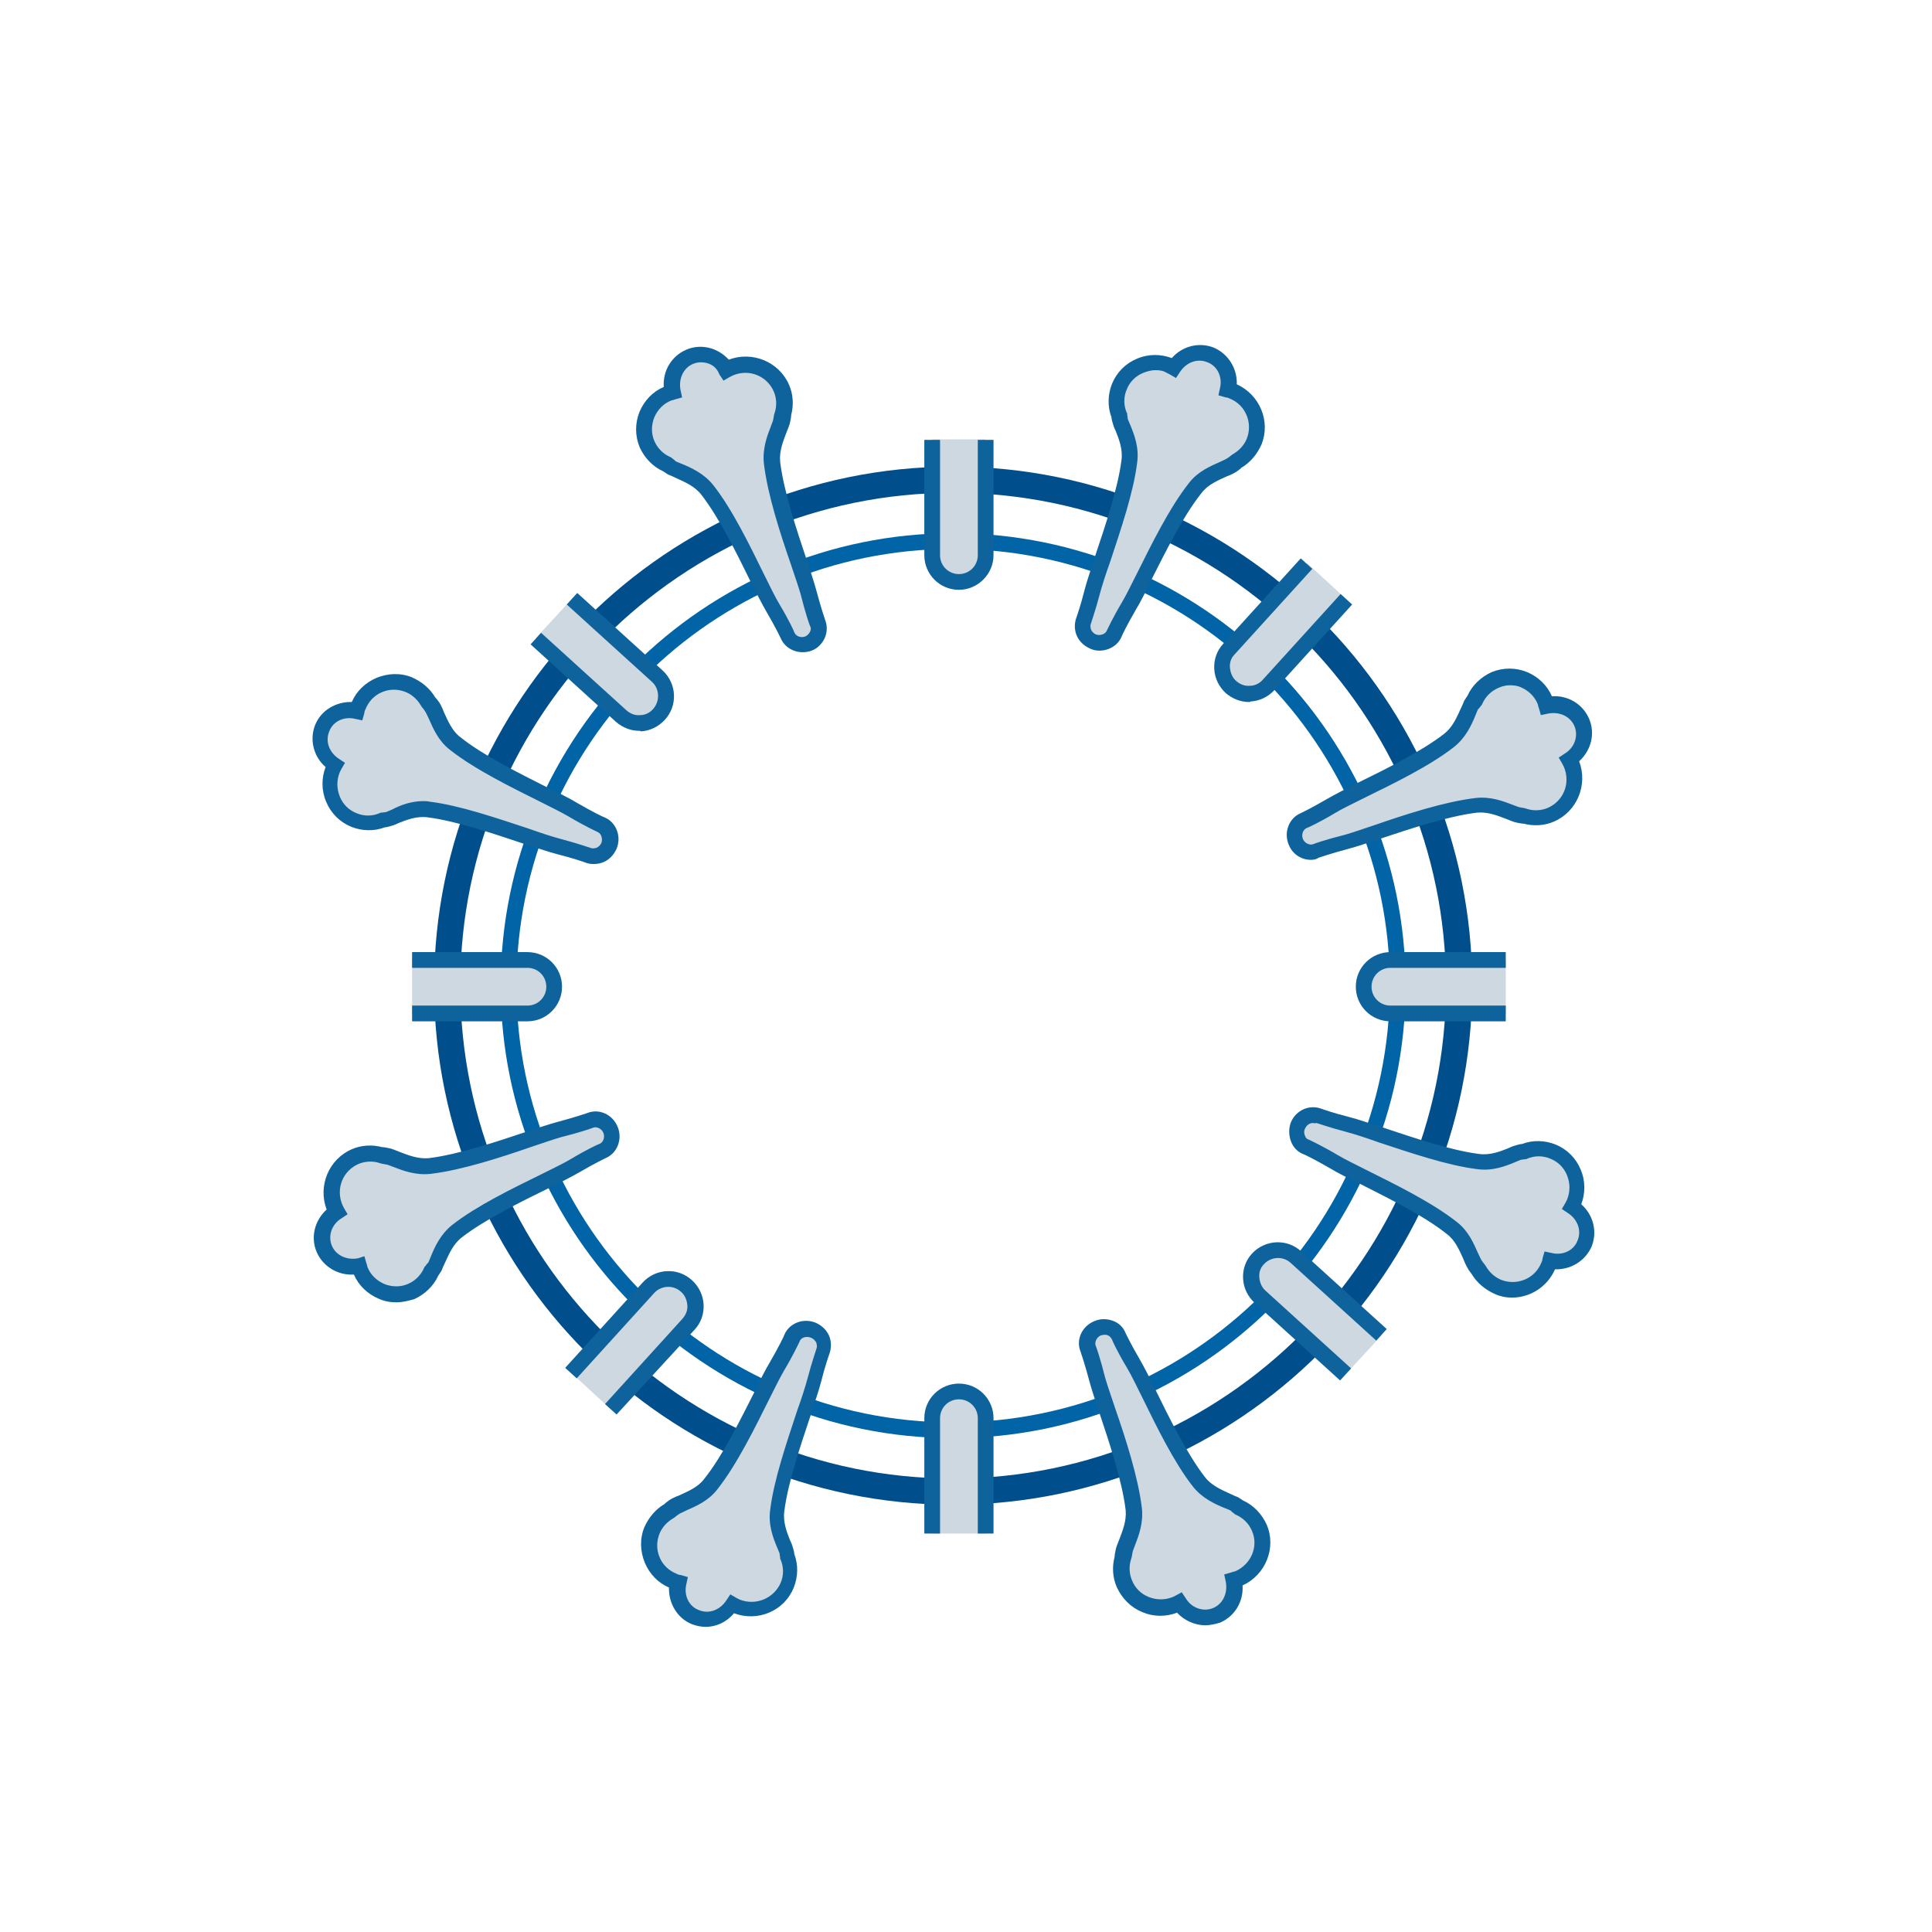 <?xml version="1.0" encoding="utf-8"?>
<!-- Generator: Adobe Illustrator 26.3.1, SVG Export Plug-In . SVG Version: 6.00 Build 0)  -->
<svg version="1.1" id="Calque_1" xmlns="http://www.w3.org/2000/svg" xmlns:xlink="http://www.w3.org/1999/xlink" x="0px" y="0px"
	 viewBox="0 0 368.5 368.5" style="enable-background:new 0 0 368.5 368.5;" xml:space="preserve">
<style type="text/css">
	.st0{fill:#004F8C;}
	.st1{fill:#0064A6;}
	.st2{fill:#CED8E1;}
	.st3{fill:#0F639C;}
</style>
<g>
	<path class="st0" d="M181.8,287c-54.6,0-99-44.4-99-99s44.4-99,99-99s99,44.4,99,99S236.4,287,181.8,287z M181.8,94
		c-51.8,0-94,42.2-94,94s42.2,94,94,94c51.8,0,94-42.2,94-94S233.6,94,181.8,94z"/>
	<path class="st1" d="M181.8,104.7c46,0,83.3,37.3,83.3,83.3s-37.3,83.3-83.3,83.3S98.5,234,98.5,188S135.8,104.7,181.8,104.7
		 M181.8,101.7c-47.6,0-86.3,38.7-86.3,86.3s38.7,86.3,86.3,86.3s86.3-38.7,86.3-86.3S229.4,101.7,181.8,101.7L181.8,101.7z"/>
	<g>
		<g>
			<g>
				<path class="st2" d="M149.2,73.9c-1.6-3.8-5.9-5.5-9.7-3.9c-0.3,0.1-0.5,0.2-0.8,0.4c-1.5-2.4-4.5-3.5-7-2.4
					c-2.6,1.1-3.9,3.9-3.2,6.7c-0.3,0.1-0.6,0.2-0.8,0.3c-3.8,1.6-5.6,5.9-4,9.7c0.8,1.8,2.2,3.2,3.9,3.9c0.2,0.2,0.5,0.4,0.9,0.6
					c1.3,0.8,4.6,1.5,6.7,4.3c5.1,6.6,10,18.2,12.5,22.5c1.7,3,2.8,5.2,2.8,5.2c0.6,1.5,2.4,2.2,4,1.5c1.6-0.7,2.4-2.4,1.8-3.9
					c0,0-0.8-2.3-1.7-5.9c-1.2-4.7-5.9-16.3-6.9-24.7c-0.4-3.4,1.5-6.4,1.8-8c0.1-0.5,0.2-0.9,0.2-1.2
					C149.9,77.3,149.9,75.6,149.2,73.9z"/>
				<path class="st3" d="M153.1,124.4c-1.8,0-3.5-1-4.2-2.7l0,0c0,0-1-2.1-2.7-5c-0.8-1.4-1.9-3.5-3.1-5.9c-2.5-5.1-5.9-12-9.3-16.4
					c-1.3-1.7-3.3-2.5-4.8-3.2c-0.6-0.3-1.1-0.5-1.6-0.7c-0.3-0.2-0.6-0.4-0.9-0.6c-2-0.9-3.6-2.6-4.5-4.6c-0.9-2.2-0.9-4.6,0-6.8
					c0.9-2.1,2.5-3.8,4.6-4.7c-0.2-3.1,1.5-5.9,4.3-7.1s6-0.4,8.1,1.9c4.5-1.7,9.6,0.4,11.5,4.8l0,0c0.8,1.8,0.9,3.9,0.4,5.8
					c0,0.4-0.1,0.8-0.2,1.3c-0.1,0.6-0.4,1.2-0.7,2c-0.6,1.6-1.4,3.5-1.2,5.6c0.7,5.7,3.2,13.1,5,18.5c0.8,2.4,1.5,4.5,1.9,6
					c0.9,3.4,1.7,5.7,1.7,5.7c0.4,1,0.4,2.3-0.1,3.4c-0.5,1.1-1.4,2-2.5,2.4C154.3,124.3,153.7,124.4,153.1,124.4z M133.7,69.1
					c-0.5,0-1,0.1-1.5,0.3c-1.9,0.8-2.8,2.9-2.4,5l0.3,1.4l-1.4,0.4c-0.2,0.1-0.4,0.1-0.7,0.2c-1.5,0.6-2.6,1.8-3.2,3.2
					c-0.6,1.5-0.6,3.1,0,4.5c0.6,1.4,1.7,2.5,3.1,3.1l0.2,0.1l0.2,0.2c0.2,0.1,0.4,0.3,0.6,0.5c0.2,0.1,0.7,0.3,1.2,0.5
					c1.7,0.7,4.2,1.8,6,4.1c3.6,4.6,6.9,11.4,9.6,16.9c1.2,2.4,2.2,4.5,3,5.8c1.8,3,2.8,5.2,2.8,5.3c0.3,0.8,1.3,1.1,2.1,0.8
					c0.4-0.2,0.7-0.5,0.9-0.9c0.2-0.4,0.2-0.8,0-1.1c-0.1-0.2-0.9-2.5-1.8-6.1c-0.4-1.4-1.1-3.4-1.9-5.8c-1.9-5.5-4.4-13.1-5.1-19.1
					c-0.3-2.8,0.6-5.2,1.3-7c0.2-0.6,0.5-1.2,0.5-1.5c0.1-0.4,0.1-0.7,0.2-1l0.1-0.3c0.4-1.3,0.3-2.7-0.2-3.9
					c-1.3-3-4.7-4.4-7.8-3.1c-0.2,0.1-0.4,0.2-0.6,0.3l-1.2,0.7l-0.8-1.2C136.6,69.8,135.2,69.1,133.7,69.1z"/>
			</g>
			<g>
				<path class="st2" d="M214.4,302.1c1.6,3.8,5.9,5.5,9.7,3.9c0.3-0.1,0.5-0.2,0.8-0.4c1.5,2.4,4.5,3.5,7,2.4
					c2.6-1.1,3.9-3.9,3.2-6.7c0.3-0.1,0.6-0.2,0.8-0.3c3.8-1.6,5.6-5.9,4-9.7c-0.8-1.8-2.2-3.2-3.9-3.9c-0.2-0.2-0.5-0.4-0.9-0.6
					c-1.3-0.8-4.6-1.5-6.7-4.3c-5.1-6.6-10-18.2-12.5-22.5c-1.7-3-2.8-5.2-2.8-5.2c-0.6-1.5-2.4-2.2-4-1.5c-1.6,0.7-2.4,2.4-1.8,3.9
					c0,0,0.8,2.3,1.7,5.9c1.2,4.7,5.9,16.3,6.9,24.7c0.4,3.4-1.5,6.4-1.8,8c-0.1,0.5-0.2,0.9-0.2,1.2
					C213.6,298.7,213.7,300.5,214.4,302.1z"/>
				<path class="st3" d="M229.9,310c-2,0-4-0.9-5.4-2.4c-2.1,0.8-4.5,0.8-6.6-0.1c-2.2-0.9-3.9-2.6-4.9-4.8
					c-0.8-1.8-0.9-3.9-0.4-5.8c0-0.4,0.1-0.8,0.2-1.3c0.1-0.6,0.4-1.2,0.7-2c0.6-1.6,1.4-3.5,1.2-5.6c-0.7-5.7-3.2-13.1-5-18.5
					c-0.8-2.4-1.5-4.5-1.9-6c-0.9-3.4-1.7-5.7-1.7-5.7c-0.9-2.2,0.2-4.8,2.6-5.8c1.1-0.5,2.4-0.5,3.5-0.1c1.2,0.4,2.1,1.3,2.5,2.4
					l0,0c0,0,1,2.1,2.7,5c0.8,1.4,1.9,3.5,3.1,6c2.5,5.1,5.9,12,9.3,16.4c1.3,1.7,3.3,2.5,4.8,3.2c0.6,0.3,1.1,0.5,1.6,0.7
					c0.3,0.2,0.6,0.4,0.9,0.6c2,0.9,3.6,2.6,4.5,4.6c1.9,4.4-0.2,9.6-4.6,11.6c0.2,3.1-1.5,5.9-4.3,7.1
					C231.7,309.8,230.7,310,229.9,310z M225.4,303.7l0.8,1.2c1.1,1.8,3.3,2.6,5.2,1.8c1.9-0.8,2.8-2.9,2.4-5l-0.3-1.4l1.4-0.4
					c0.2-0.1,0.4-0.1,0.7-0.2c3-1.3,4.5-4.7,3.2-7.7c-0.6-1.4-1.7-2.5-3.1-3.1l-0.2-0.1l-0.2-0.2c-0.2-0.1-0.4-0.3-0.6-0.5
					c-0.2-0.1-0.7-0.3-1.2-0.5c-1.7-0.7-4.2-1.8-6-4.1c-3.6-4.6-6.9-11.4-9.6-16.9c-1.2-2.4-2.2-4.5-3-5.8c-1.8-3-2.8-5.2-2.8-5.3
					c-0.2-0.4-0.5-0.7-0.8-0.8c-0.4-0.2-0.9-0.1-1.3,0c-0.8,0.3-1.3,1.3-1,2c0.1,0.2,0.9,2.5,1.8,6.1c0.4,1.4,1.1,3.4,1.9,5.8
					c1.9,5.5,4.4,13.1,5.1,19.1c0.3,2.8-0.6,5.2-1.3,7c-0.2,0.6-0.5,1.2-0.5,1.5c-0.1,0.4-0.1,0.7-0.2,1l-0.1,0.3
					c-0.4,1.3-0.3,2.7,0.2,3.9v0c0.6,1.5,1.7,2.6,3.2,3.2c1.5,0.6,3.1,0.6,4.6,0c0.2-0.1,0.4-0.2,0.6-0.3L225.4,303.7z"/>
			</g>
		</g>
		<g>
			<g>
				<path class="st2" d="M67.7,220.6c-3.8,1.6-5.5,5.9-3.9,9.7c0.1,0.3,0.2,0.5,0.4,0.8c-2.4,1.5-3.5,4.5-2.4,7
					c1.1,2.6,3.9,3.9,6.7,3.2c0.1,0.3,0.2,0.6,0.3,0.8c1.6,3.8,5.9,5.6,9.7,4c1.8-0.8,3.2-2.2,3.9-3.9c0.2-0.2,0.4-0.5,0.6-0.9
					c0.8-1.3,1.5-4.6,4.3-6.7c6.6-5.1,18.2-10,22.5-12.5c3-1.7,5.2-2.8,5.2-2.8c1.5-0.6,2.2-2.4,1.5-4c-0.7-1.6-2.4-2.4-3.9-1.8
					c0,0-2.3,0.8-5.9,1.7c-4.7,1.2-16.3,5.9-24.7,6.9c-3.4,0.4-6.4-1.5-8-1.8c-0.5-0.1-0.9-0.2-1.2-0.2
					C71.1,219.9,69.3,219.9,67.7,220.6z"/>
				<path class="st3" d="M75.6,248.4c-1.2,0-2.3-0.2-3.4-0.7c-2.1-0.9-3.8-2.5-4.7-4.6c-3,0.2-5.9-1.5-7.1-4.3
					c-1.2-2.8-0.4-6,1.9-8.1c-1.7-4.5,0.4-9.6,4.8-11.5l0,0c1.8-0.8,3.9-0.9,5.8-0.4c0.4,0,0.8,0.1,1.3,0.2c0.6,0.1,1.2,0.4,2,0.7
					c1.6,0.6,3.5,1.4,5.6,1.2c5.7-0.7,13.1-3.2,18.5-5c2.4-0.8,4.5-1.5,6-1.9c3.4-0.9,5.7-1.7,5.7-1.7c2.2-0.9,4.8,0.2,5.8,2.6
					c1,2.4-0.1,5.1-2.3,6l0,0c0,0-2.1,1-5,2.7c-1.4,0.8-3.5,1.9-6,3.1c-5.1,2.5-12,5.9-16.4,9.3c-1.7,1.3-2.5,3.3-3.2,4.8
					c-0.3,0.6-0.5,1.1-0.7,1.6c-0.2,0.3-0.4,0.6-0.6,0.9c-0.9,2-2.6,3.6-4.6,4.5C77.9,248.1,76.8,248.4,75.6,248.4z M69.5,239.6
					l0.4,1.4c0.1,0.2,0.1,0.4,0.2,0.7c0.6,1.5,1.8,2.6,3.2,3.2c1.5,0.6,3.1,0.6,4.5,0c1.4-0.6,2.5-1.7,3.1-3.1l0.1-0.2l0.2-0.2
					c0.1-0.2,0.3-0.4,0.5-0.6c0.1-0.2,0.3-0.7,0.5-1.2c0.7-1.7,1.8-4.2,4.1-6c4.6-3.6,11.4-6.9,16.9-9.6c2.4-1.2,4.5-2.2,5.8-3
					c3-1.8,5.2-2.8,5.3-2.8c0.8-0.3,1.1-1.3,0.8-2.1s-1.3-1.3-2-1c-0.2,0.1-2.5,0.9-6.1,1.8c-1.4,0.4-3.4,1.1-5.8,1.9
					c-5.5,1.9-13.1,4.4-19.1,5.1c-2.8,0.3-5.2-0.6-7-1.3c-0.6-0.2-1.2-0.5-1.5-0.5c-0.4-0.1-0.7-0.1-1-0.2l-0.3-0.1
					c-1.3-0.4-2.7-0.3-3.9,0.2l-0.6-1.4l0.6,1.4c-3,1.3-4.4,4.7-3.1,7.8c0.1,0.2,0.2,0.4,0.3,0.6l0.7,1.2l-1.2,0.8
					c-1.8,1.1-2.6,3.3-1.8,5.2c0.8,1.9,2.9,2.8,5,2.4L69.5,239.6z"/>
			</g>
			<g>
				<path class="st2" d="M295.9,155.4c3.8-1.6,5.5-5.9,3.9-9.7c-0.1-0.3-0.2-0.5-0.4-0.8c2.4-1.5,3.5-4.5,2.4-7
					c-1.1-2.6-3.9-3.9-6.7-3.2c-0.1-0.3-0.2-0.6-0.3-0.8c-1.6-3.8-5.9-5.6-9.7-4c-1.8,0.8-3.2,2.2-3.9,3.9c-0.2,0.2-0.4,0.5-0.6,0.9
					c-0.8,1.3-1.5,4.6-4.3,6.7c-6.6,5.1-18.2,10-22.5,12.5c-3,1.7-5.2,2.8-5.2,2.8c-1.5,0.6-2.2,2.4-1.5,4c0.7,1.6,2.4,2.4,3.9,1.8
					c0,0,2.3-0.8,5.9-1.7c4.7-1.2,16.3-5.9,24.7-6.9c3.4-0.4,6.4,1.5,8,1.8c0.5,0.1,0.9,0.2,1.2,0.2
					C292.5,156.2,294.2,156.1,295.9,155.4z"/>
				<path class="st3" d="M250,164c-1.8,0-3.5-1.1-4.2-2.9c-1-2.4,0.1-5.1,2.3-6c0,0,0,0,0,0c0,0,2.1-1,5-2.7
					c1.4-0.8,3.5-1.9,5.9-3.1c5.1-2.5,12-5.9,16.4-9.3c1.7-1.3,2.5-3.3,3.2-4.8c0.3-0.6,0.5-1.1,0.7-1.6c0.2-0.3,0.4-0.6,0.6-0.9
					c0.9-2,2.6-3.6,4.6-4.5c2.2-0.9,4.6-0.9,6.8,0c2.1,0.9,3.8,2.5,4.7,4.6c3.1-0.2,5.9,1.5,7.1,4.3c1.2,2.8,0.4,6-1.9,8.1
					c1.7,4.5-0.4,9.6-4.8,11.5l0,0c-1.8,0.8-3.9,0.9-5.8,0.4c-0.4,0-0.8-0.1-1.3-0.2c-0.6-0.1-1.2-0.4-2-0.7
					c-1.6-0.6-3.5-1.4-5.6-1.2c-5.7,0.7-13.1,3.2-18.5,5c-2.4,0.8-4.5,1.5-6,1.9c-3.4,0.9-5.7,1.7-5.7,1.7
					C251.1,163.9,250.6,164,250,164z M288,130.7c-0.8,0-1.5,0.2-2.2,0.5c-1.4,0.6-2.5,1.7-3.1,3.1l-0.1,0.2l-0.2,0.2
					c-0.1,0.2-0.3,0.4-0.5,0.6c-0.1,0.2-0.3,0.7-0.5,1.2c-0.7,1.7-1.8,4.2-4.1,6c-4.6,3.6-11.4,6.9-16.9,9.6c-2.4,1.2-4.5,2.2-5.8,3
					c-3,1.8-5.2,2.8-5.3,2.8c-0.8,0.3-1.1,1.3-0.8,2.1c0.3,0.8,1.3,1.3,2,1c0.2-0.1,2.5-0.9,6.1-1.8c1.4-0.4,3.4-1.1,5.8-1.9
					c5.5-1.9,13.1-4.4,19.1-5.1c2.8-0.3,5.2,0.6,7,1.3c0.6,0.2,1.2,0.5,1.5,0.5c0.4,0.1,0.7,0.1,1,0.2l0.3,0.1
					c1.3,0.4,2.7,0.3,3.9-0.2l0.6,1.4l-0.6-1.4c3-1.3,4.4-4.7,3.1-7.8c-0.1-0.2-0.2-0.4-0.3-0.6l-0.7-1.2l1.2-0.8
					c1.8-1.1,2.6-3.3,1.8-5.2c-0.8-1.9-2.9-2.8-5-2.4l-1.4,0.3l-0.4-1.4c-0.1-0.2-0.1-0.4-0.2-0.7c-0.6-1.5-1.8-2.6-3.2-3.2
					C289.5,130.8,288.7,130.7,288,130.7z"/>
			</g>
		</g>
	</g>
	<g>
		<g>
			<g>
				<path class="st2" d="M239.3,84.2c1.5-3.8-0.3-8.1-4.1-9.7c-0.3-0.1-0.6-0.2-0.8-0.3c0.6-2.8-0.7-5.6-3.3-6.6
					c-2.6-1.1-5.5,0-7,2.4c-0.3-0.1-0.5-0.3-0.8-0.4c-3.8-1.6-8.2,0.2-9.7,4c-0.8,1.8-0.7,3.8,0,5.5c0,0.3,0.1,0.6,0.2,1
					c0.4,1.4,2.2,4.4,1.8,7.8c-1.1,8.3-5.8,20-7,24.8c-0.9,3.3-1.7,5.6-1.7,5.6c-0.6,1.5,0.2,3.3,1.8,3.9c1.6,0.7,3.4,0,4-1.5
					c0,0,1.1-2.2,2.9-5.4c2.5-4.2,7.3-15.8,12.6-22.4c2.1-2.7,5.6-3.5,7-4.4c0.4-0.2,0.7-0.5,1-0.7
					C237.4,87.1,238.6,85.9,239.3,84.2z"/>
				<path class="st3" d="M209.7,124.1c-0.6,0-1.2-0.1-1.8-0.4c-1.1-0.5-2-1.3-2.5-2.4c-0.5-1.1-0.5-2.4-0.1-3.5l0,0
					c0,0,0.8-2.2,1.6-5.4c0.4-1.6,1.2-3.8,2-6.4c1.8-5.4,4.3-12.7,5-18.2c0.3-2.1-0.5-4.1-1.1-5.6c-0.3-0.6-0.5-1.2-0.6-1.6
					c-0.1-0.4-0.2-0.7-0.2-1c-0.8-2.1-0.7-4.4,0.1-6.4c0.9-2.2,2.6-3.9,4.8-4.8c2.1-0.9,4.5-0.9,6.6-0.1c2-2.3,5.2-3.1,8-2
					c2.8,1.2,4.5,4,4.4,7c4.4,2,6.5,7.1,4.7,11.5v0c-0.8,1.8-2.1,3.4-3.8,4.4c-0.3,0.3-0.6,0.5-1,0.8c-0.5,0.3-1.1,0.6-1.9,0.9
					c-1.5,0.7-3.5,1.5-4.7,3.1c-3.6,4.5-7,11.5-9.6,16.6c-1.1,2.3-2.1,4.3-2.9,5.6c-1.8,3.1-2.8,5.2-2.8,5.3
					C213.2,123.1,211.5,124.1,209.7,124.1z M220.4,70.6c-0.8,0-1.5,0.2-2.3,0.5c-1.5,0.6-2.6,1.7-3.2,3.2c-0.6,1.4-0.6,3,0,4.4
					l0.1,0.2l0,0.2c0,0.2,0.1,0.5,0.1,0.8c0.1,0.3,0.3,0.7,0.5,1.2c0.7,1.7,1.7,4.2,1.3,7.1c-0.7,5.8-3.2,13-5.1,18.8
					c-0.9,2.5-1.6,4.7-2,6.2c-0.9,3.4-1.7,5.6-1.7,5.7c-0.2,0.4-0.1,0.8,0,1.2c0.2,0.4,0.5,0.7,0.9,0.9c0.8,0.3,1.8,0,2.1-0.7
					c0.1-0.2,1.1-2.4,3-5.6c0.7-1.2,1.7-3.2,2.8-5.4c2.6-5.2,6.1-12.4,9.9-17.2c1.7-2.2,4.1-3.2,5.9-4c0.6-0.3,1.1-0.5,1.4-0.7
					c0.3-0.2,0.6-0.4,0.8-0.6l0.3-0.2c1.2-0.7,2.1-1.7,2.6-2.9l0,0c1.2-3-0.2-6.5-3.3-7.7c-0.2-0.1-0.4-0.2-0.7-0.2l-1.4-0.4
					l0.3-1.4c0.5-2.1-0.5-4.2-2.4-4.9c-1.9-0.8-4,0-5.2,1.8l-0.8,1.2l-1.2-0.7c-0.2-0.1-0.4-0.2-0.6-0.3
					C221.9,70.7,221.1,70.6,220.4,70.6z"/>
			</g>
			<g>
				<path class="st2" d="M124.3,291.8c-1.5,3.8,0.3,8.1,4.1,9.7c0.3,0.1,0.6,0.2,0.8,0.3c-0.6,2.8,0.7,5.6,3.3,6.6
					c2.6,1.1,5.5,0,7-2.4c0.3,0.1,0.5,0.3,0.8,0.4c3.8,1.6,8.2-0.2,9.7-4c0.8-1.8,0.7-3.8,0-5.5c0-0.3-0.1-0.6-0.2-1
					c-0.4-1.4-2.2-4.4-1.8-7.8c1.1-8.3,5.8-20,7-24.8c0.9-3.3,1.7-5.6,1.7-5.6c0.6-1.5-0.2-3.3-1.8-3.9c-1.6-0.7-3.4,0-4,1.5
					c0,0-1.1,2.2-2.9,5.4c-2.5,4.2-7.3,15.8-12.6,22.4c-2.1,2.7-5.6,3.5-7,4.4c-0.4,0.2-0.7,0.5-1,0.7
					C126.2,288.9,125,290.2,124.3,291.8z"/>
				<path class="st3" d="M134.6,310.3c-0.9,0-1.8-0.2-2.6-0.5c-2.8-1.1-4.5-4-4.4-7c-2.1-0.9-3.7-2.6-4.6-4.7
					c-0.9-2.2-1-4.6-0.1-6.8l0,0c0.8-1.8,2.1-3.4,3.8-4.4c0.3-0.3,0.6-0.5,1-0.8c0.5-0.3,1.1-0.6,1.9-0.9c1.5-0.7,3.5-1.5,4.7-3.1
					c3.6-4.5,7-11.5,9.6-16.6c1.1-2.3,2.1-4.3,2.9-5.6c1.8-3.1,2.8-5.2,2.8-5.3c0.9-2.2,3.6-3.3,6-2.3c1.1,0.5,2,1.3,2.5,2.4
					c0.5,1.1,0.5,2.4,0.1,3.5c0,0,0,0,0,0c0,0-0.8,2.2-1.6,5.4c-0.4,1.6-1.2,3.8-2,6.4c-1.8,5.4-4.3,12.7-5,18.2
					c-0.3,2.1,0.5,4.1,1.1,5.6c0.3,0.6,0.5,1.2,0.6,1.6c0.1,0.4,0.2,0.7,0.2,1c0.8,2.1,0.7,4.4-0.1,6.4c-1.8,4.5-6.9,6.6-11.4,4.9
					C138.6,309.4,136.6,310.3,134.6,310.3z M153.9,255c-0.6,0-1.2,0.3-1.4,0.9c-0.1,0.2-1.1,2.4-3,5.6c-0.7,1.2-1.7,3.2-2.8,5.4
					c-2.6,5.2-6.1,12.4-9.9,17.2c-1.7,2.2-4.1,3.2-5.9,4c-0.6,0.3-1.1,0.5-1.4,0.7c-0.3,0.2-0.6,0.4-0.8,0.6l-0.3,0.2
					c-1.2,0.7-2.1,1.7-2.6,2.9l0,0c-0.6,1.5-0.6,3.1,0,4.5c0.6,1.5,1.8,2.6,3.3,3.2c0.2,0.1,0.4,0.2,0.7,0.2l1.4,0.4l-0.3,1.4
					c-0.5,2.1,0.5,4.2,2.4,4.9c1.9,0.8,4,0,5.2-1.8l0.8-1.2l1.2,0.7c0.2,0.1,0.4,0.2,0.6,0.3c3,1.2,6.5-0.2,7.8-3.2
					c0.6-1.4,0.6-3,0-4.4l-0.1-0.2l0-0.2c0-0.2-0.1-0.5-0.1-0.8c-0.1-0.3-0.3-0.7-0.5-1.2c-0.7-1.7-1.7-4.2-1.3-7.1
					c0.7-5.8,3.2-13,5.1-18.8c0.9-2.5,1.6-4.7,2-6.2c0.9-3.4,1.7-5.6,1.7-5.7c0.2-0.4,0.1-0.8,0-1.2c-0.2-0.4-0.5-0.7-0.9-0.9
					C154.3,255,154.1,255,153.9,255z"/>
			</g>
		</g>
		<g>
			<g>
				<path class="st2" d="M78,130.5c-3.8-1.5-8.1,0.3-9.7,4.1c-0.1,0.3-0.2,0.6-0.3,0.8c-2.8-0.6-5.6,0.7-6.6,3.3
					c-1.1,2.6,0,5.5,2.4,7c-0.1,0.3-0.3,0.5-0.4,0.8c-1.6,3.8,0.2,8.2,4,9.7c1.8,0.8,3.8,0.7,5.5,0c0.3,0,0.6-0.1,1-0.2
					c1.4-0.4,4.4-2.2,7.8-1.8c8.3,1.1,20,5.8,24.8,7c3.3,0.9,5.6,1.7,5.6,1.7c1.5,0.6,3.3-0.2,3.9-1.8s0-3.4-1.5-4
					c0,0-2.2-1.1-5.4-2.9c-4.2-2.5-15.8-7.3-22.4-12.6c-2.7-2.1-3.5-5.6-4.4-7c-0.2-0.4-0.5-0.7-0.7-1
					C80.9,132.4,79.6,131.2,78,130.5z"/>
				<path class="st3" d="M113.2,164.8c-0.6,0-1.1-0.1-1.6-0.3l0,0c0,0-2.2-0.8-5.4-1.6c-1.6-0.4-3.8-1.2-6.4-2
					c-5.4-1.8-12.7-4.3-18.2-5c-2.1-0.3-4.1,0.5-5.6,1.1c-0.6,0.3-1.2,0.5-1.6,0.6c-0.4,0.1-0.7,0.2-1,0.2c-2.1,0.8-4.4,0.7-6.4-0.1
					c-2.2-0.9-3.9-2.6-4.8-4.8c-0.9-2.1-0.9-4.5-0.1-6.6c-2.3-2-3.1-5.2-2-8c1.1-2.8,4-4.5,7-4.4c0.9-2.1,2.6-3.7,4.7-4.6
					c2.2-0.9,4.6-1,6.8-0.1l0,0c1.8,0.8,3.4,2.1,4.4,3.8c0.3,0.3,0.5,0.6,0.8,1c0.3,0.5,0.6,1.1,0.9,1.9c0.7,1.5,1.5,3.5,3.1,4.7
					c4.5,3.6,11.5,7,16.6,9.6c2.3,1.1,4.3,2.1,5.6,2.9c3.1,1.8,5.2,2.8,5.3,2.8c2.2,0.9,3.3,3.6,2.3,6c-0.5,1.1-1.3,2-2.4,2.5
					C114.5,164.7,113.9,164.8,113.2,164.8z M80.7,152.8c0.4,0,0.8,0,1.2,0.1c5.8,0.7,13,3.2,18.8,5.1c2.5,0.9,4.7,1.6,6.2,2
					c3.4,0.9,5.6,1.7,5.7,1.7c0.4,0.2,0.8,0.1,1.2,0c0.4-0.2,0.7-0.5,0.9-0.9c0.3-0.8,0-1.8-0.7-2.1c-0.2-0.1-2.4-1.1-5.6-3
					c-1.2-0.7-3.2-1.7-5.4-2.8c-5.2-2.6-12.4-6.1-17.2-9.9c-2.2-1.7-3.2-4.1-4-5.9c-0.3-0.6-0.5-1.1-0.7-1.4
					c-0.2-0.3-0.4-0.6-0.6-0.8l-0.2-0.3c-0.7-1.2-1.7-2.1-2.9-2.6l0,0c-1.5-0.6-3.1-0.6-4.5,0c-1.5,0.6-2.6,1.8-3.2,3.3
					c-0.1,0.2-0.2,0.4-0.2,0.7l-0.4,1.4l-1.4-0.3c-2.1-0.5-4.2,0.5-4.9,2.4c-0.8,1.9,0,4,1.8,5.2l1.2,0.8l-0.7,1.2
					c-0.1,0.2-0.2,0.4-0.3,0.6c-0.6,1.5-0.6,3.1,0,4.6c0.6,1.5,1.7,2.6,3.2,3.2c1.4,0.6,3,0.6,4.4,0l0.2-0.1l0.2,0
					c0.2,0,0.5-0.1,0.8-0.1c0.3-0.1,0.7-0.3,1.2-0.5C76.3,153.6,78.4,152.8,80.7,152.8z"/>
			</g>
			<g>
				<path class="st2" d="M285.6,245.5c3.8,1.5,8.1-0.3,9.7-4.1c0.1-0.3,0.2-0.6,0.3-0.8c2.8,0.6,5.6-0.7,6.6-3.3s0-5.5-2.4-7
					c0.1-0.3,0.3-0.5,0.4-0.8c1.6-3.8-0.2-8.2-4-9.7c-1.8-0.8-3.8-0.7-5.5,0c-0.3,0-0.6,0.1-1,0.2c-1.4,0.4-4.4,2.2-7.8,1.8
					c-8.3-1.1-20-5.8-24.8-7c-3.3-0.9-5.6-1.7-5.6-1.7c-1.5-0.6-3.3,0.2-3.9,1.8s0,3.4,1.5,4c0,0,2.2,1.1,5.4,2.9
					c4.2,2.5,15.8,7.3,22.4,12.6c2.7,2.1,3.5,5.6,4.4,7c0.2,0.4,0.5,0.7,0.7,1C282.7,243.6,284,244.8,285.6,245.5z"/>
				<path class="st3" d="M288.4,247.5c-1.1,0-2.2-0.2-3.3-0.7l0,0c-1.8-0.8-3.4-2.1-4.4-3.8c-0.2-0.3-0.5-0.6-0.7-1
					c-0.3-0.5-0.6-1.1-0.9-1.9c-0.7-1.5-1.5-3.5-3.1-4.7c-4.5-3.6-11.5-7-16.6-9.6c-2.3-1.1-4.3-2.1-5.6-2.9
					c-3.1-1.8-5.2-2.8-5.3-2.8c-1-0.4-1.9-1.3-2.3-2.5c-0.4-1.1-0.4-2.4,0-3.5c1-2.4,3.6-3.5,5.9-2.6l0,0c0,0,2.2,0.8,5.4,1.6
					c1.6,0.4,3.8,1.2,6.4,2c5.4,1.8,12.7,4.3,18.2,5c2.1,0.3,4.1-0.5,5.6-1.1c0.6-0.3,1.2-0.5,1.6-0.6c0.4-0.1,0.7-0.2,1-0.2
					c2.1-0.8,4.4-0.7,6.4,0.1c2.2,0.9,3.9,2.6,4.8,4.8c0.9,2.1,0.9,4.5,0.1,6.6c2.3,2,3.1,5.2,2,8c-1.2,2.8-4,4.5-7,4.4
					C295.1,245.5,291.8,247.5,288.4,247.5z M250.4,214.2c-0.6,0-1.2,0.4-1.5,1.1c-0.2,0.4-0.2,0.9,0,1.3c0.1,0.4,0.4,0.7,0.8,0.8
					c0.2,0.1,2.4,1.1,5.6,3c1.2,0.7,3.2,1.7,5.4,2.8c5.2,2.6,12.4,6.1,17.2,9.9c2.2,1.7,3.2,4.1,4,5.9c0.3,0.6,0.5,1.1,0.7,1.4
					c0.2,0.3,0.4,0.6,0.6,0.8l0.2,0.3c0.7,1.2,1.7,2.1,2.9,2.6l0,0c3,1.2,6.5-0.2,7.7-3.3c0.1-0.2,0.2-0.4,0.2-0.7l0.4-1.4l1.4,0.3
					c2.1,0.5,4.2-0.5,4.9-2.4c0.8-1.9,0-4-1.8-5.2l-1.2-0.8l0.7-1.2c0.1-0.2,0.2-0.4,0.3-0.6c0.6-1.5,0.6-3.1,0-4.6
					c-0.6-1.5-1.7-2.6-3.2-3.2c-1.4-0.6-3-0.6-4.4,0l-0.2,0.1l-0.2,0c-0.2,0-0.5,0.1-0.8,0.1c-0.3,0.1-0.7,0.3-1.2,0.5
					c-1.7,0.7-4.2,1.7-7.1,1.3c-5.8-0.7-13-3.2-18.8-5.1c-2.5-0.9-4.7-1.6-6.2-2c-3.4-0.9-5.6-1.7-5.7-1.7
					C250.7,214.3,250.5,214.2,250.4,214.2z"/>
			</g>
		</g>
	</g>
	<g>
		<g>
			<g>
				<path class="st2" d="M188,83.8v22c0,2.8-2.3,5.1-5.1,5.1l0,0c-2.8,0-5.1-2.3-5.1-5.1v-22"/>
				<path class="st3" d="M182.9,112.5c-3.7,0-6.6-3-6.6-6.6v-22h3v22c0,2,1.6,3.6,3.6,3.6c2,0,3.6-1.6,3.6-3.6v-22h3v22
					C189.5,109.5,186.5,112.5,182.9,112.5z"/>
			</g>
			<g>
				<path class="st2" d="M177.8,292.5v-22c0-2.8,2.3-5.1,5.1-5.1l0,0c2.8,0,5.1,2.3,5.1,5.1v22"/>
				<path class="st3" d="M189.5,292.5h-3v-22c0-2-1.6-3.6-3.6-3.6c-2,0-3.6,1.6-3.6,3.6v22h-3v-22c0-3.7,3-6.6,6.6-6.6
					c3.7,0,6.6,3,6.6,6.6V292.5z"/>
			</g>
		</g>
		<g>
			<g>
				<path class="st2" d="M78.6,183h22c2.8,0,5.1,2.3,5.1,5.1l0,0c0,2.8-2.3,5.1-5.1,5.1h-22"/>
				<path class="st3" d="M100.6,194.8h-22v-3h22c2,0,3.6-1.6,3.6-3.6c0-2-1.6-3.6-3.6-3.6h-22v-3h22c3.7,0,6.6,3,6.6,6.6
					C107.2,191.8,104.3,194.8,100.6,194.8z"/>
			</g>
			<g>
				<path class="st2" d="M287.2,193.3h-22c-2.8,0-5.1-2.3-5.1-5.1l0,0c0-2.8,2.3-5.1,5.1-5.1h22"/>
				<path class="st3" d="M287.2,194.8h-22c-3.7,0-6.6-3-6.6-6.6c0-3.7,3-6.6,6.6-6.6h22v3h-22c-2,0-3.6,1.6-3.6,3.6
					c0,2,1.6,3.6,3.6,3.6h22V194.8z"/>
			</g>
		</g>
	</g>
	<g>
		<g>
			<g>
				<path class="st2" d="M109.2,114.1l16.3,14.8c2.1,1.9,2.2,5.2,0.3,7.3l0,0c-1.9,2.1-5.2,2.2-7.3,0.3l-16.3-14.8"/>
				<path class="st3" d="M122,139.4c-1.7,0-3.2-0.6-4.5-1.7l-16.3-14.8l2-2.2l16.3,14.8c0.7,0.6,1.6,1,2.6,0.9c1,0,1.9-0.5,2.5-1.2
					c1.3-1.5,1.2-3.8-0.2-5.1l-16.3-14.8l2-2.2l16.3,14.8c2.7,2.5,2.9,6.7,0.4,9.4c-1.2,1.3-2.8,2.1-4.6,2.2
					C122.2,139.4,122.1,139.4,122,139.4z"/>
			</g>
			<g>
				<path class="st2" d="M256.6,262.2l-16.3-14.8c-2.1-1.9-2.2-5.2-0.3-7.3l0,0c1.9-2.1,5.2-2.2,7.3-0.3l16.3,14.8"/>
				<path class="st3" d="M255.6,263.3l-16.3-14.8c-1.3-1.2-2.1-2.8-2.2-4.6c-0.1-1.8,0.5-3.5,1.7-4.8c2.5-2.7,6.7-2.9,9.4-0.4
					l16.3,14.8l-2,2.2l-16.3-14.8c-1.5-1.4-3.8-1.2-5.1,0.2c-0.7,0.7-1,1.6-0.9,2.6s0.5,1.9,1.2,2.5l16.3,14.8L255.6,263.3z"/>
			</g>
		</g>
		<g>
			<g>
				<path class="st2" d="M108.9,261.8l14.8-16.3c1.9-2.1,5.2-2.2,7.3-0.3h0c2.1,1.9,2.2,5.2,0.3,7.3l-14.8,16.3"/>
				<path class="st3" d="M117.6,269.8l-2.2-2l14.8-16.3c0.6-0.7,1-1.6,0.9-2.6s-0.5-1.9-1.2-2.5c-1.5-1.4-3.8-1.2-5.1,0.2L110,262.9
					l-2.2-2l14.8-16.3c2.5-2.7,6.7-2.9,9.4-0.4c1.3,1.2,2.1,2.8,2.2,4.6c0.1,1.8-0.5,3.5-1.7,4.8L117.6,269.8z"/>
			</g>
			<g>
				<path class="st2" d="M256.9,114.4l-14.8,16.3c-1.9,2.1-5.2,2.2-7.3,0.3v0c-2.1-1.9-2.2-5.2-0.3-7.3l14.8-16.3"/>
				<path class="st3" d="M238.3,133.9c-1.7,0-3.2-0.6-4.5-1.7c-1.3-1.2-2.1-2.8-2.2-4.6c-0.1-1.8,0.5-3.5,1.7-4.8l14.8-16.3l2.2,2
					l-14.8,16.3c-0.7,0.7-1,1.6-0.9,2.6s0.5,1.9,1.2,2.5c0.7,0.6,1.6,1,2.6,0.9c1,0,1.9-0.5,2.5-1.2l14.8-16.3l2.2,2l-14.8,16.3
					c-1.2,1.3-2.8,2.1-4.6,2.2C238.5,133.9,238.4,133.9,238.3,133.9z"/>
			</g>
		</g>
	</g>
</g>
</svg>
